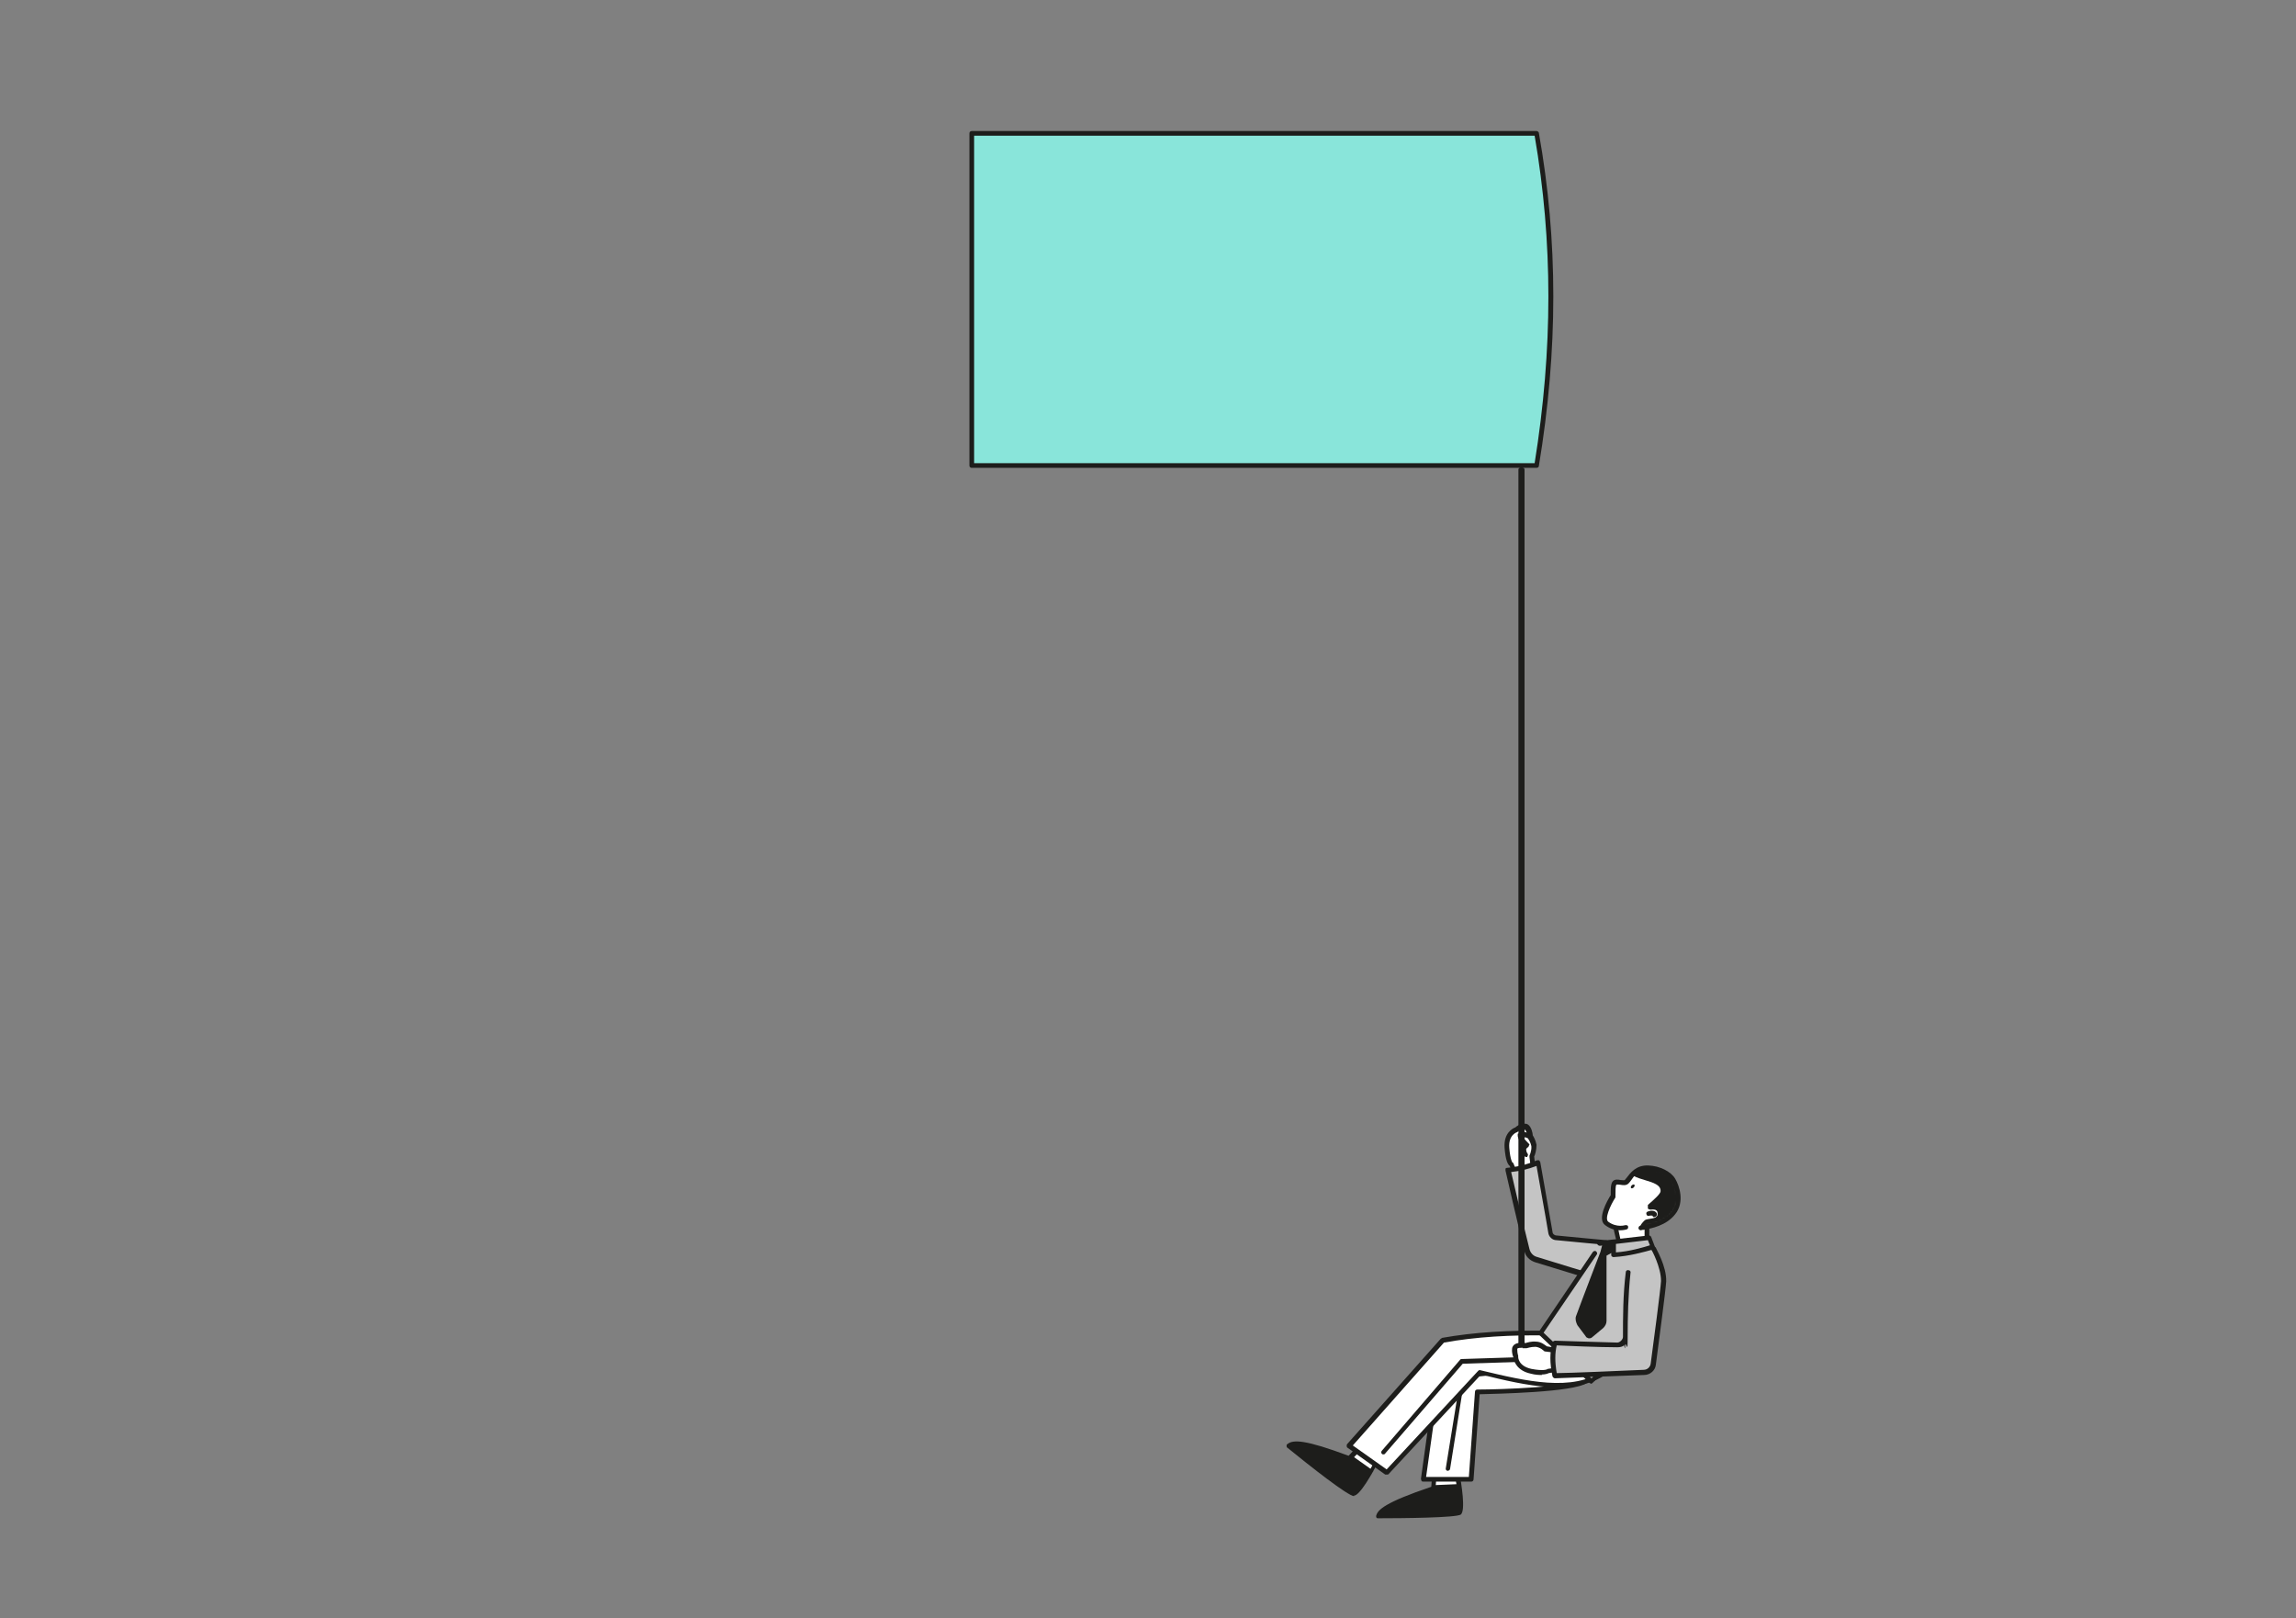 <svg width="1125" height="793" viewBox="0 0 1125 793" fill="none" xmlns="http://www.w3.org/2000/svg">
<rect x="0" y="0" width="1125" height="793" fill="#808080" stroke="none"/>
<path fill-rule="evenodd" clip-rule="evenodd" d="M806.968 607.972V597.382H792.004C790.623 599.454 792.925 605.9 793.386 609.123" fill="white"/>
<mask id="mask0_1_12052" style="mask-type:luminance" maskUnits="userSpaceOnUse" x="791" y="597" width="16" height="13">
<path d="M806.968 607.972V597.382H792.004C790.623 599.454 792.925 605.9 793.386 609.123L806.968 607.972Z" fill="white"/>
</mask>
<g mask="url(#mask0_1_12052)">
<path fill-rule="evenodd" clip-rule="evenodd" d="M798.22 598.994C794.997 601.296 792.465 600.836 788.321 601.526L789.932 592.778L798.22 598.994Z" fill="#1D1D1B"/>
</g>
<path d="M793.386 610.274C792.925 610.274 792.235 609.813 792.235 609.353C792.235 608.432 791.774 607.281 791.544 606.13C790.623 602.446 789.703 598.763 791.084 596.921C791.084 596.691 791.544 596.461 792.005 596.461H806.968C807.659 596.461 808.119 596.921 808.119 597.612V608.202C808.119 608.892 807.659 609.353 806.968 609.353C806.278 609.353 805.817 608.892 805.817 608.202V598.763H792.695C792.465 600.375 793.156 603.598 793.616 605.669C793.846 607.051 794.307 608.202 794.307 609.123C794.307 609.813 793.846 610.274 793.386 610.504V610.274Z" fill="#1D1D1B"/>
<path fill-rule="evenodd" clip-rule="evenodd" d="M803.975 601.525C807.198 600.835 815.255 599.914 819.859 594.159C824.234 588.634 821.471 581.037 819.859 578.044C817.788 574.591 812.723 572.288 807.658 572.058C800.522 571.828 798.45 577.814 797.068 578.965C795.687 580.116 792.464 578.274 791.313 579.425C790.162 580.576 790.622 585.871 790.622 585.871C790.622 585.871 783.716 596.691 787.399 599.454C791.083 602.216 796.838 601.295 796.838 601.295" fill="white"/>
<mask id="mask1_1_12052" style="mask-type:luminance" maskUnits="userSpaceOnUse" x="786" y="572" width="37" height="30">
<path d="M803.975 601.525C807.198 600.835 815.255 599.914 819.859 594.159C824.234 588.634 821.471 581.037 819.859 578.044C817.788 574.591 812.723 572.288 807.658 572.058C800.522 571.828 798.45 577.814 797.068 578.965C795.687 580.116 792.464 578.274 791.313 579.425C790.162 580.576 790.622 585.871 790.622 585.871C790.622 585.871 783.716 596.691 787.399 599.454C791.083 602.216 796.838 601.295 796.838 601.295H804.205L803.975 601.525Z" fill="white"/>
</mask>
<g mask="url(#mask1_1_12052)">
<path fill-rule="evenodd" clip-rule="evenodd" d="M797.759 572.749C798.449 579.195 814.104 577.583 813.644 583.799C813.644 584.95 810.651 587.713 807.428 590.475C807.428 590.936 807.428 591.626 807.428 592.087C807.428 592.547 808.349 592.777 808.809 592.777C810.42 592.547 811.572 592.777 812.032 593.698C813.413 598.072 807.198 596.691 805.816 598.072C801.212 602.446 805.126 603.367 805.126 603.367L829.528 592.317C829.528 592.317 828.838 576.893 828.607 576.662C828.607 576.202 812.032 568.835 811.341 568.605C810.651 568.375 799.831 570.216 799.831 570.216L797.989 572.979L797.759 572.749Z" fill="#1D1D1B"/>
<path d="M800.495 581.88C800.943 581.43 801.088 580.847 800.818 580.578C800.548 580.308 799.965 580.455 799.516 580.905C799.067 581.356 798.923 581.939 799.193 582.208C799.463 582.477 800.046 582.331 800.495 581.88Z" fill="#1D1D1B"/>
<path d="M810.65 596.462C810.189 596.462 809.729 596.232 809.729 595.771C809.729 595.771 809.038 595.541 808.117 595.771C807.427 596.002 806.966 595.771 806.736 595.081C806.506 594.39 806.736 593.93 807.427 593.699C809.269 593.009 811.11 593.239 811.801 594.62C812.031 595.081 811.801 595.771 811.34 596.232C811.34 596.232 811.11 596.232 810.88 596.232L810.65 596.462Z" fill="#1D1D1B"/>
</g>
<path d="M793.846 602.906C791.774 602.906 789.242 602.446 786.479 600.374C782.335 597.381 787.63 588.173 789.242 585.641C789.242 583.799 789.011 579.885 790.393 578.734C791.314 577.813 792.925 578.043 794.076 578.274C794.767 578.274 795.918 578.504 796.148 578.274C796.148 578.274 796.609 577.583 797.069 577.123C798.68 575.051 801.443 570.907 807.659 571.137C813.414 571.367 818.709 574.13 820.781 577.583C822.853 581.036 825.615 589.094 820.781 595.079C816.407 600.604 809.27 601.986 805.357 602.676C804.896 602.676 804.436 602.676 804.206 602.906C803.515 602.906 803.055 602.676 802.824 601.986C802.824 601.295 803.055 600.835 803.745 600.604C804.206 600.604 804.436 600.604 805.126 600.374C808.58 599.683 815.256 598.532 819.169 593.698C823.083 588.863 820.781 581.957 818.939 578.964C817.097 575.972 812.493 573.669 807.659 573.439C802.594 573.439 800.522 576.432 799.141 578.504C798.681 579.195 798.22 579.655 797.76 580.115C796.609 581.036 795.227 580.806 793.846 580.576C793.386 580.576 792.235 580.346 792.004 580.576C791.544 581.036 791.544 583.569 791.544 586.101C791.544 586.331 791.544 586.561 791.544 586.792C789.011 590.705 786.019 597.381 788.091 598.763C792.234 601.755 796.378 600.374 796.378 600.374C797.069 600.374 797.529 600.374 797.76 601.065C797.76 601.755 797.76 602.216 797.069 602.446C797.069 602.446 795.688 602.906 793.846 602.906Z" fill="#1D1D1B"/>
<path fill-rule="evenodd" clip-rule="evenodd" d="M751.486 572.978L750.796 566.762C750.796 566.762 752.177 564.23 751.947 561.467C751.486 558.704 750.105 557.093 750.105 557.093C750.105 557.093 749.415 551.568 746.882 552.028C744.35 552.258 743.199 553.64 743.199 553.64C743.199 553.64 737.904 554.791 738.364 562.388C738.825 569.985 740.666 570.675 740.666 570.675L742.969 575.97L751.486 573.208" fill="white"/>
<mask id="mask2_1_12052" style="mask-type:luminance" maskUnits="userSpaceOnUse" x="738" y="552" width="14" height="24">
<path d="M751.486 572.978L750.796 566.762C750.796 566.762 752.177 564.23 751.947 561.467C751.486 558.704 750.105 557.093 750.105 557.093C750.105 557.093 749.415 551.568 746.882 552.028C744.35 552.258 743.199 553.64 743.199 553.64C743.199 553.64 737.904 554.791 738.364 562.388C738.825 569.985 740.666 570.675 740.666 570.675L742.969 575.97L751.486 573.208V572.978Z" fill="white"/>
</mask>
<g mask="url(#mask2_1_12052)">
<path d="M747.343 566.761C746.883 566.761 746.652 566.761 746.422 566.301C745.501 564.92 745.041 563.538 745.271 562.387C745.271 561.697 745.732 561.236 746.192 560.776C744.581 559.164 743.66 557.783 743.66 556.402C743.66 555.02 743.66 555.711 744.12 555.481C746.652 553.639 750.106 555.481 754.019 558.013C754.48 558.243 754.71 559.164 754.48 559.625C754.249 560.085 753.329 560.315 752.868 560.085C750.336 558.474 747.804 557.092 746.422 557.323C746.883 558.243 748.264 559.625 748.955 560.315C749.645 561.006 749.415 561.006 749.185 561.236C749.185 561.697 748.955 561.927 748.724 562.157C748.034 562.617 747.803 563.078 747.803 563.078C747.803 563.538 747.804 564.459 748.494 565.38C748.955 565.84 748.494 566.531 748.264 566.991C748.264 566.991 747.804 566.991 747.573 566.991L747.343 566.761Z" fill="#1D1D1B"/>
</g>
<path d="M742.969 577.122C742.508 577.122 742.048 576.892 741.818 576.431L739.746 571.367C738.825 570.676 737.674 568.604 737.213 562.388C736.753 555.252 741.127 552.95 742.508 552.489C742.969 552.029 744.35 550.878 746.652 550.647C747.343 550.647 748.033 550.647 748.724 551.108C750.336 552.259 751.026 555.252 751.026 556.403C751.487 557.093 752.407 558.705 752.868 561.007C752.868 563.539 752.177 565.841 751.717 566.762L752.407 572.748C752.407 572.748 752.407 572.748 752.407 572.978C752.407 573.439 752.177 574.129 751.717 574.129L743.199 576.892C743.199 576.892 742.969 576.892 742.739 576.892L742.969 577.122ZM747.113 553.18C745.041 553.18 744.12 554.331 744.12 554.331C744.12 554.331 743.659 554.561 743.429 554.791C743.429 554.791 739.055 555.942 739.516 562.388C739.976 568.604 741.127 569.755 741.127 569.755C741.357 569.755 741.588 569.985 741.588 570.216L743.429 574.59L750.105 572.518L749.415 566.993C749.415 566.762 749.415 566.532 749.415 566.302C749.415 566.302 750.566 564 750.336 561.698C749.875 559.396 748.724 558.014 748.724 558.014C748.724 558.014 748.494 557.554 748.494 557.324C748.494 555.942 747.803 553.87 746.882 553.41C746.882 553.41 746.882 553.41 746.652 553.41L747.113 553.18Z" fill="#1D1D1B"/>
<path fill-rule="evenodd" clip-rule="evenodd" d="M786.709 608.891C786.709 608.891 768.982 607.279 762.306 606.589C760.925 606.589 759.544 605.438 759.313 603.826C757.932 595.539 753.328 569.755 753.328 569.755C748.263 571.827 743.429 572.978 738.594 573.438C738.594 573.438 745.27 602.215 747.803 612.574C748.263 614.877 750.105 616.718 752.407 617.409C760.464 619.941 779.572 625.697 779.572 625.697" fill="#C4C4C4"/>
<path d="M779.573 626.847C779.573 626.847 779.573 626.847 779.343 626.847C779.343 626.847 760.235 621.092 752.178 618.56C749.415 617.639 747.343 615.567 746.883 612.804C744.35 602.675 737.674 573.898 737.674 573.668C737.674 573.438 737.674 572.978 737.674 572.747C737.674 572.517 738.135 572.287 738.595 572.287C743.43 571.827 748.264 570.675 753.099 568.604C753.329 568.604 753.789 568.604 754.019 568.604C754.25 568.604 754.48 569.064 754.71 569.524C754.71 569.755 759.314 595.308 760.696 603.596C760.696 604.747 761.847 605.437 762.537 605.437C769.213 606.128 786.94 607.74 786.94 607.74C787.63 607.74 788.091 608.43 788.091 608.891C788.091 609.581 787.4 610.042 786.94 610.042C786.94 610.042 769.213 608.43 762.537 607.74C760.696 607.74 758.854 606.128 758.624 604.056C757.473 596.92 753.789 576.891 752.868 571.366C748.724 572.978 744.581 573.898 740.437 574.359C741.818 580.114 747.113 603.135 749.415 612.114C749.876 613.955 751.257 615.567 753.329 616.027C761.386 618.56 780.264 624.315 780.494 624.315C781.184 624.315 781.415 625.236 781.184 625.696C781.184 626.157 780.494 626.617 780.033 626.617L779.573 626.847Z" fill="#1D1D1B"/>
<path fill-rule="evenodd" clip-rule="evenodd" d="M702.681 722.616L702.221 729.523C682.423 735.969 675.977 739.882 675.286 742.875C675.286 742.875 712.811 742.875 714.883 741.264C716.955 739.422 713.502 721.005 713.502 721.005L702.681 722.386" fill="#1D1D1B"/>
<mask id="mask3_1_12052" style="mask-type:luminance" maskUnits="userSpaceOnUse" x="675" y="721" width="41" height="22">
<path d="M702.681 722.616L702.221 729.523C682.423 735.969 675.977 739.882 675.286 742.875C675.286 742.875 712.811 742.875 714.883 741.264C716.955 739.422 713.502 721.005 713.502 721.005L702.681 722.386V722.616Z" fill="white"/>
</mask>
<g mask="url(#mask3_1_12052)">
<path fill-rule="evenodd" clip-rule="evenodd" d="M701.071 712.027L698.769 729.063L717.876 728.142L715.804 713.869L701.071 712.027Z" fill="white"/>
<path d="M698.768 730.213C698.538 730.213 698.078 730.213 697.847 729.753C697.617 729.522 697.617 729.062 697.617 728.832L699.919 711.796C699.919 711.105 700.61 710.645 701.301 710.875L716.034 712.717C716.495 712.717 716.955 713.177 716.955 713.638L719.027 727.911C719.027 728.141 719.027 728.602 718.797 728.832C718.797 729.062 718.336 729.292 717.876 729.292L698.768 730.213ZM701.991 713.408L699.919 727.911L716.264 727.22L714.423 715.019L701.761 713.408H701.991Z" fill="#1D1D1B"/>
</g>
<path d="M675.286 744.026C674.826 744.026 674.596 744.026 674.366 743.565C674.366 743.335 674.135 742.875 674.366 742.645C675.056 739.882 678.74 736.199 701.3 728.602L701.761 722.386C701.761 721.695 702.221 721.235 702.682 721.235L713.502 719.854C714.192 719.854 714.653 720.084 714.883 720.774C716.264 727.911 718.106 740.112 715.804 742.184C713.502 743.796 686.797 744.026 675.517 744.026H675.286ZM703.833 723.307L703.372 729.522C703.372 729.983 702.912 730.443 702.682 730.443C688.639 735.048 680.121 738.731 677.358 741.494C694.394 741.494 712.581 741.033 714.422 740.112C715.113 738.961 714.192 729.983 712.811 722.156L704.063 723.307H703.833Z" fill="#1D1D1B"/>
<path fill-rule="evenodd" clip-rule="evenodd" d="M665.848 709.722L661.013 714.787C641.445 707.42 634.078 706.499 631.546 708.571C631.546 708.571 660.783 732.283 663.546 732.053C666.308 732.053 675.056 715.477 675.056 715.477L665.617 709.722" fill="#1D1D1B"/>
<mask id="mask4_1_12052" style="mask-type:luminance" maskUnits="userSpaceOnUse" x="631" y="707" width="45" height="26">
<path d="M665.848 709.722L661.013 714.787C641.445 707.42 634.078 706.499 631.546 708.571C631.546 708.571 660.783 732.283 663.546 732.053C666.308 732.053 675.056 715.477 675.056 715.477L665.617 709.722H665.848Z" fill="white"/>
</mask>
<g mask="url(#mask4_1_12052)">
<path fill-rule="evenodd" clip-rule="evenodd" d="M671.143 700.284L658.711 712.255L674.136 723.305L681.502 710.874L671.143 700.284Z" fill="white"/>
<path d="M674.136 724.455C673.906 724.455 673.675 724.455 673.445 724.455L658.021 713.405C657.791 713.405 657.561 712.945 657.561 712.484C657.561 712.024 657.56 711.794 658.021 711.563L670.452 699.592C670.913 699.132 671.603 699.132 672.064 699.592L682.423 710.182C682.884 710.643 682.884 711.103 682.423 711.563L675.057 723.995C675.057 724.225 674.596 724.455 674.366 724.455C674.366 724.455 674.366 724.455 674.136 724.455ZM660.553 712.024L673.906 721.463L680.121 710.873L671.143 701.664L660.553 711.794V712.024Z" fill="#1D1D1B"/>
</g>
<path d="M663.545 733.204C660.552 733.204 641.905 718.471 630.855 709.492C630.625 709.492 630.395 709.032 630.395 708.572C630.395 708.111 630.395 707.881 630.855 707.651C633.618 705.349 639.833 705.579 660.783 713.406L664.466 709.492C664.466 709.492 664.466 709.262 664.466 709.032C664.696 708.572 665.157 708.572 665.617 708.572C665.847 708.572 666.308 708.572 666.538 708.802L675.286 714.097C675.746 714.327 675.977 715.018 675.746 715.708C672.293 722.154 666.308 732.974 663.315 732.974L663.545 733.204ZM633.848 708.802C646.97 719.392 661.473 730.442 663.775 730.902C665.157 730.442 669.991 722.845 673.675 715.938L666.077 711.334L661.934 715.708C661.703 715.938 661.013 716.169 660.783 715.938C646.509 710.643 637.761 708.341 633.848 709.032V708.802Z" fill="#1D1D1B"/>
<path fill-rule="evenodd" clip-rule="evenodd" d="M762.767 655.623L705.444 666.903L697.387 724.917H720.638L723.631 682.098C723.631 682.098 769.904 681.637 776.58 676.803" fill="white"/>
<mask id="mask5_1_12052" style="mask-type:luminance" maskUnits="userSpaceOnUse" x="697" y="655" width="80" height="70">
<path d="M762.767 655.623L705.444 666.903L697.387 724.917H720.638L723.631 682.098C723.631 682.098 769.904 681.637 776.58 676.803L762.767 655.623Z" fill="white"/>
</mask>
<g mask="url(#mask5_1_12052)">
<path d="M709.358 720.774C708.667 720.774 708.207 720.083 708.437 719.392L715.804 673.81C715.804 673.35 716.264 672.889 716.724 672.889L774.508 667.364C775.199 667.364 775.659 667.825 775.659 668.515C775.659 669.206 775.199 669.666 774.508 669.666L717.645 675.192L710.509 719.853C710.509 720.313 709.818 720.774 709.358 720.774Z" fill="#1D1D1B"/>
</g>
<path d="M720.638 726.069H697.387C697.157 726.069 696.696 726.069 696.466 725.608C696.466 725.378 696.236 724.918 696.236 724.688L704.293 666.674C704.293 666.213 704.754 665.753 705.214 665.753L762.537 654.473C763.228 654.473 763.688 654.703 763.918 655.393C763.918 656.084 763.688 656.545 762.998 656.775L706.595 667.825L698.768 723.767H719.718L722.71 682.098C722.71 681.408 723.171 680.947 723.861 680.947C736.523 680.947 770.825 679.566 776.12 675.882C776.58 675.422 777.271 675.652 777.731 676.113C778.191 676.573 777.961 677.264 777.501 677.724C771.055 682.328 733.07 683.019 725.012 683.249L722.02 724.918C722.02 725.608 721.559 726.069 720.869 726.069H720.638Z" fill="#1D1D1B"/>
<path fill-rule="evenodd" clip-rule="evenodd" d="M760.005 653.323C739.977 652.863 722.25 654.014 706.826 656.776L661.014 708.344L679.431 721.466L725.013 672.431C748.034 677.956 770.825 683.251 786.249 672.431" fill="white"/>
<mask id="mask6_1_12052" style="mask-type:luminance" maskUnits="userSpaceOnUse" x="661" y="653" width="126" height="69">
<path d="M760.005 653.323C739.977 652.863 722.25 654.014 706.826 656.776L661.014 708.344L679.431 721.466L725.013 672.431C748.034 677.956 770.825 683.251 786.249 672.431L760.005 653.323Z" fill="white"/>
</mask>
<g mask="url(#mask6_1_12052)">
<path d="M677.82 712.719C677.589 712.719 677.359 712.718 677.129 712.488C676.669 712.028 676.669 711.337 677.129 710.877L715.344 666.446C715.344 666.215 715.805 665.985 716.265 665.985L774.279 664.144C774.969 664.144 775.43 664.604 775.43 665.295C775.43 665.985 774.969 666.446 774.279 666.446L716.725 668.287L678.74 712.258C678.74 712.488 678.28 712.719 677.82 712.719Z" fill="#1D1D1B"/>
</g>
<path d="M679.431 722.618C679.201 722.618 678.97 722.618 678.74 722.618L660.323 709.496C660.093 709.496 659.863 709.035 659.863 708.575C659.863 708.345 659.863 707.884 660.093 707.654L705.905 656.086C705.905 656.086 706.366 655.856 706.596 655.626C722.02 652.864 739.977 651.712 760.005 652.173C760.696 652.173 761.156 652.633 761.156 653.324C761.156 654.015 760.696 654.475 760.005 654.475C740.437 654.015 722.711 655.166 707.517 657.928L662.856 708.345L679.431 720.086L724.322 671.741C724.553 671.511 725.013 671.28 725.473 671.511C747.574 676.806 770.595 682.331 785.789 671.511C786.249 671.05 786.94 671.281 787.401 671.741C787.861 672.201 787.631 672.892 787.17 673.352C771.286 684.403 748.034 679.108 725.704 673.583L680.582 722.157C680.582 722.388 680.121 722.618 679.661 722.618H679.431Z" fill="#1D1D1B"/>
<path fill-rule="evenodd" clip-rule="evenodd" d="M783.716 609.122L808.119 606.359L810.651 613.036C810.651 613.036 813.414 622.014 812.032 630.302C808.81 650.1 779.573 676.804 779.573 676.804L754.709 653.093L781.184 613.956" fill="#C4C4C4"/>
<mask id="mask7_1_12052" style="mask-type:luminance" maskUnits="userSpaceOnUse" x="754" y="606" width="59" height="71">
<path d="M783.716 609.122L808.119 606.359L810.651 613.036C810.651 613.036 813.414 622.014 812.032 630.302C808.81 650.1 779.573 676.804 779.573 676.804L754.709 653.093L781.184 613.956L783.716 609.122Z" fill="white"/>
</mask>
<g mask="url(#mask7_1_12052)">
<path d="M790.623 616.029C790.393 616.029 790.163 616.029 789.933 615.799C789.702 615.799 789.472 615.339 789.472 614.878V605.67C789.472 604.979 789.933 604.519 790.623 604.519C791.314 604.519 791.774 604.979 791.774 605.67V613.727C798.45 613.267 804.666 611.425 809.961 609.813C812.954 608.893 815.947 608.202 818.709 607.511C819.4 607.511 819.86 607.742 820.09 608.432C820.09 609.123 819.86 609.583 819.17 609.813C816.407 610.274 813.645 611.195 810.652 612.116C804.896 613.727 798.22 615.569 790.853 616.029H790.623Z" fill="#1D1D1B"/>
</g>
<path d="M779.572 677.954C779.342 677.954 779.111 677.955 778.881 677.724L754.018 654.012C753.558 653.552 753.558 653.092 754.018 652.631L780.493 613.495C780.953 613.035 781.644 612.804 782.104 613.265C782.565 613.725 782.795 614.416 782.334 614.876L756.32 653.092L779.802 675.422C784.406 671.048 808.348 647.797 811.111 630.301C812.492 622.473 809.73 613.725 809.73 613.495L807.428 607.74L783.946 610.502C783.255 610.502 782.795 610.042 782.565 609.581C782.334 609.121 783.025 608.43 783.485 608.2L807.888 605.438C808.348 605.438 808.809 605.668 809.039 606.128L811.571 612.804C811.571 613.265 814.334 622.243 812.953 630.761C809.73 650.789 781.413 676.803 780.032 677.954C780.032 677.954 779.572 678.185 779.342 678.185L779.572 677.954Z" fill="#1D1D1B"/>
<path fill-rule="evenodd" clip-rule="evenodd" d="M785.328 609.123L784.177 613.497C784.177 613.497 774.968 637.439 772.206 645.036C771.745 646.417 772.206 648.029 772.896 649.41C774.048 651.021 775.889 653.323 777.04 654.935C777.04 655.395 777.961 655.625 778.422 655.856C778.882 655.856 779.573 655.856 780.033 655.395C781.644 654.014 784.177 651.942 785.558 650.791C786.479 649.87 787.17 648.719 787.17 647.338C787.17 639.971 787.17 615.338 787.17 615.338L791.313 613.036L789.472 608.662L785.098 609.583V609.123H785.328Z" fill="#1D1D1B"/>
<path fill-rule="evenodd" clip-rule="evenodd" d="M763.688 661.841L757.472 660.92C757.472 660.92 755.4 658.848 752.638 658.618C749.875 658.618 747.803 659.309 747.803 659.309C747.803 659.309 742.278 658.618 742.048 661.15C741.817 663.683 742.738 665.064 742.738 665.064C742.738 665.064 742.738 670.359 750.105 671.97C757.472 673.352 758.623 671.97 758.623 671.97L764.378 671.05L763.688 662.302" fill="white"/>
<path d="M755.631 673.811C754.249 673.811 752.408 673.811 749.875 673.121C743.66 671.739 741.818 667.596 741.588 665.293C741.357 664.603 740.667 663.222 740.897 660.919C740.897 660.229 741.357 659.538 741.818 659.078C743.429 657.696 746.422 657.927 747.573 658.157C748.264 657.927 750.336 657.236 752.638 657.466C755.17 657.466 757.242 659.308 757.933 659.768L763.688 660.689C764.379 660.689 764.839 661.38 764.609 662.071L765.3 670.819C765.3 671.509 764.839 671.97 764.379 671.97L758.854 672.891C758.393 673.121 757.242 673.581 755.4 673.581L755.631 673.811ZM746.192 660.459C745.041 660.459 743.89 660.459 743.429 660.919C743.429 660.919 743.429 660.919 743.429 661.15C743.429 663.222 743.89 664.373 743.89 664.373C743.89 664.373 743.89 664.833 743.89 665.063C743.89 665.063 743.89 669.437 750.336 670.819C756.321 671.97 757.933 671.049 757.933 671.049C757.933 671.049 758.163 671.049 758.393 670.819L762.997 670.128L762.537 662.991L757.242 662.301C757.012 662.301 756.782 662.301 756.551 662.071C756.321 661.84 754.71 660.229 752.408 659.999C749.875 659.999 748.264 660.689 748.034 660.689C748.034 660.689 747.573 660.689 747.343 660.689C746.883 660.689 746.422 660.689 745.962 660.689L746.192 660.459Z" fill="#1D1D1B"/>
<path fill-rule="evenodd" clip-rule="evenodd" d="M797.759 623.856C796.608 634.216 796.378 644.805 796.378 655.395C796.378 665.985 795.918 657.467 795.227 658.158C794.536 658.848 793.385 659.309 792.465 659.309C783.256 659.309 761.846 658.388 761.846 658.388C760.235 663.683 760.695 668.978 761.846 674.273C761.846 674.273 793.846 673.122 805.356 672.661C807.659 672.661 809.73 670.819 809.961 668.517C811.342 658.388 814.795 632.144 815.025 628C815.025 620.633 810.191 612.115 810.191 612.115" fill="#C4C4C4"/>
<path d="M761.846 675.423C761.385 675.423 760.925 674.962 760.695 674.502C759.313 667.826 759.313 662.761 760.695 657.927C760.695 657.466 761.155 657.236 761.846 657.006C761.846 657.006 783.255 657.697 792.464 657.927C793.155 657.927 793.845 657.466 794.306 657.006C794.766 656.545 795.227 655.855 795.227 655.164C795.227 645.725 795.226 634.445 796.608 623.395C796.608 622.704 797.298 622.244 797.989 622.474C798.68 622.474 799.14 623.165 798.91 623.855C797.759 634.675 797.529 645.956 797.529 655.164C797.529 664.373 797.068 657.696 796.147 658.848C795.226 659.999 793.845 660.229 792.464 660.229C784.407 660.229 766.91 659.538 762.766 659.308C761.846 663.222 761.846 667.366 762.766 672.891C768.292 672.891 794.996 671.74 805.356 671.279C807.198 671.279 808.579 669.898 808.809 668.286C810.19 657.927 813.644 631.913 813.874 627.769C813.874 620.862 809.269 612.575 809.269 612.575C809.039 612.114 809.269 611.424 809.73 610.963C810.19 610.733 810.881 610.963 811.341 611.424C811.341 611.884 816.636 620.402 816.406 627.999C816.176 632.373 812.493 659.768 811.341 668.747C811.111 671.509 808.579 673.811 805.586 673.811C794.075 674.272 762.076 675.423 762.076 675.423H761.846Z" fill="#1D1D1B"/>
<path d="M745.5 660C744.6 660 744 659.539 744 658.848V230.152C744 229.461 744.6 229 745.5 229C746.4 229 747 229.461 747 230.152V658.848C747 659.539 746.4 660 745.5 660Z" fill="#1D1D1B"/>
<path fill-rule="evenodd" clip-rule="evenodd" d="M752.867 65.359H476.151V228.12H752.867C760.464 181.847 763.687 126.596 752.867 65.359Z" fill="#89E5DA"/>
<path d="M752.867 229.271H476.151C475.46 229.271 475 228.811 475 228.12V65.36C475 64.669 475.46 64.209 476.151 64.209H752.867C753.327 64.209 754.018 64.669 754.018 65.13C763.457 118.079 763.457 171.258 754.018 228.351C754.018 228.811 753.557 229.271 752.867 229.271ZM477.302 226.969H751.946C760.924 171.028 760.924 118.539 751.946 66.511H477.302V226.969Z" fill="#1D1D1B"/>
</svg>
